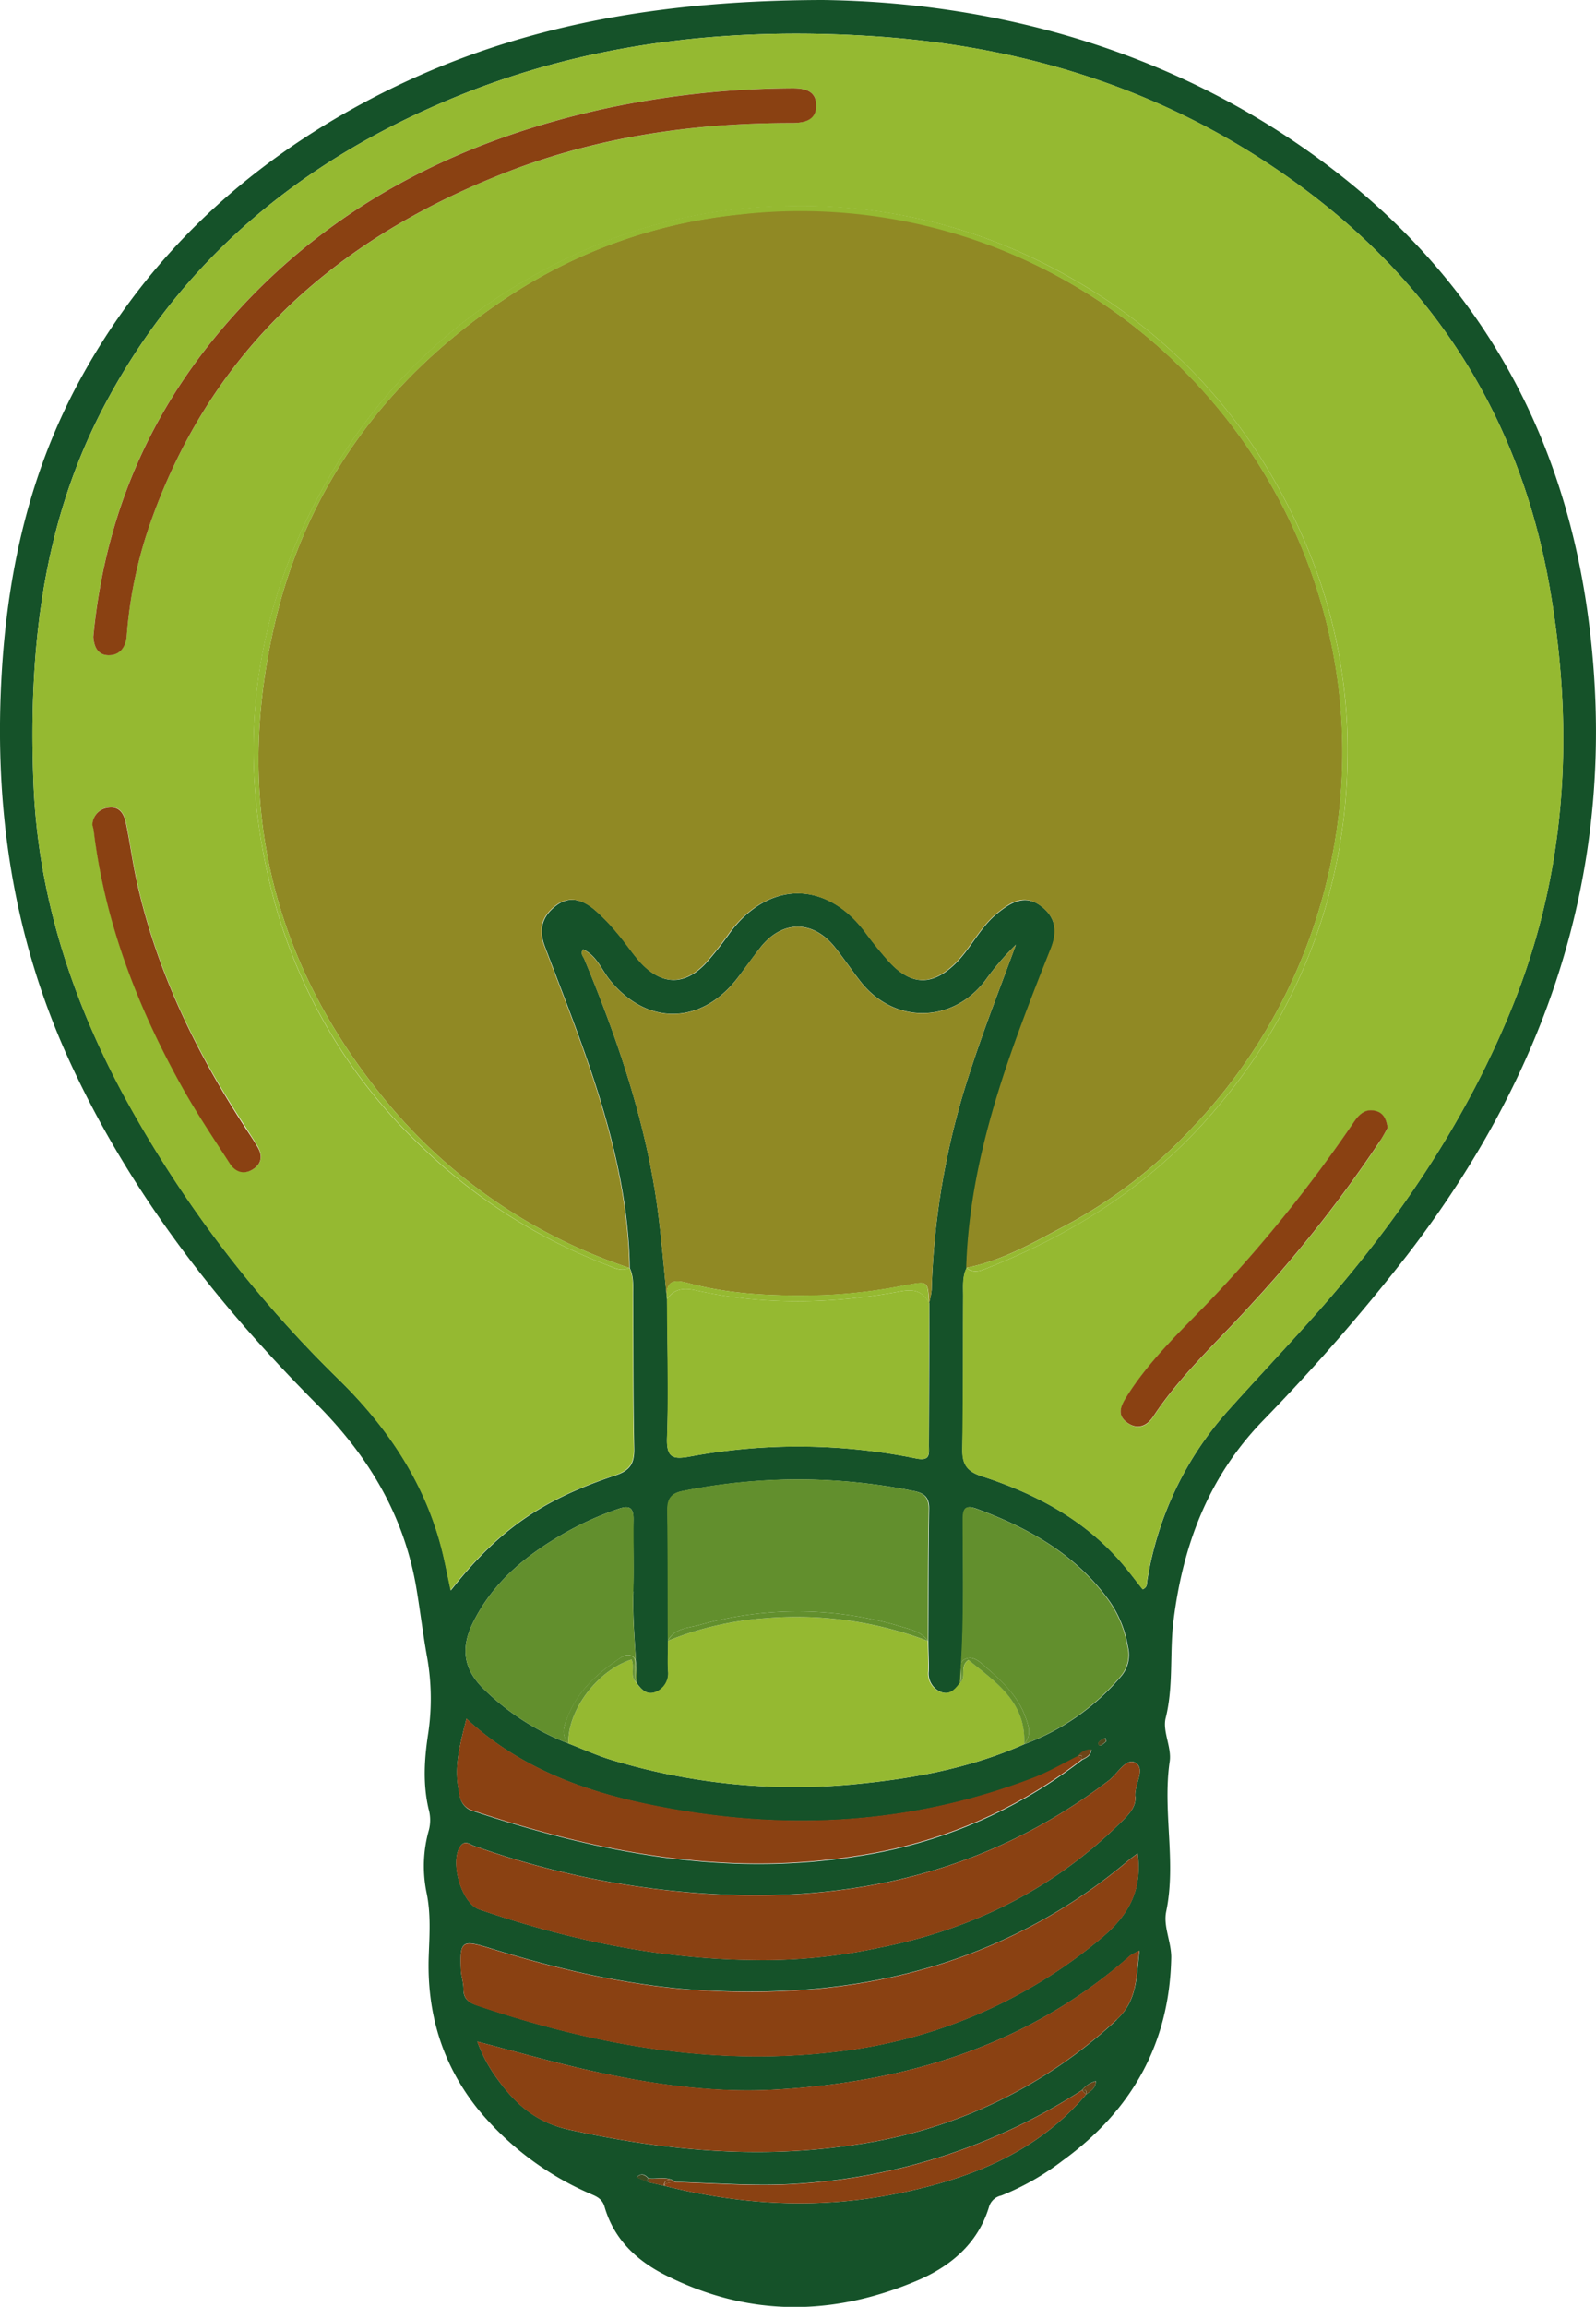 <svg xmlns="http://www.w3.org/2000/svg" viewBox="0 0 311.61 450.18"><defs><style>.cls-1{fill:#155229;}.cls-2{fill:#908924;}.cls-3{fill:#95b931;}.cls-4{fill:#8a4112;}.cls-5{fill:#628f2d;}.cls-6{fill:#784315;}.cls-7{fill:#644619;}.cls-8{fill:#6d4517;}.cls-9{fill:#50491d;}.cls-10{fill:#3b4c21;}</style></defs><g id="Capa_2" data-name="Capa 2"><g id="Capa_1-2" data-name="Capa 1"><path class="cls-1" d="M310.12,120.67c-5.32-40.29-25-71.62-58.75-93.93C222.37,7.57,189.85.37,160.67,0c-36.37.07-66,6.47-93.34,22.08C44.94,34.88,27.21,52.36,15,75.26,5.9,92.4,1.68,110.77.41,130.1c-1.73,26.53,1.85,52,12.86,76.31C25,232.24,42.1,254.2,61.94,274.12c10.09,10.14,17,21.74,19.37,35.9.72,4.31,1.24,8.64,2,12.94a46.33,46.33,0,0,1,.31,15.22c-.77,5-1.09,9.9.06,14.85a7.88,7.88,0,0,1,.07,4.06,25.75,25.75,0,0,0-.47,12.26c.86,4.13.58,8.15.43,12.24-.41,11.14,2.55,21.2,9.6,30a58.26,58.26,0,0,0,21.54,16.35c1.33.61,2.67.94,3.19,2.73,1.82,6.28,6.17,10.43,11.83,13.3,16.18,8.19,32.65,8.09,49.11,1.13,6.59-2.78,12-7.27,14.15-14.53a3.16,3.16,0,0,1,2.36-2.1,50.51,50.51,0,0,0,12-6.84c13.46-9.76,20.88-22.81,21.19-39.67,0-3-1.56-6-1-8.86,2.05-9.77-.74-19.6.7-29.37.4-2.72-1.43-5.86-.79-8.44,1.57-6.29.75-12.67,1.53-19,1.84-14.81,6.83-28,17.32-38.9a391.41,391.41,0,0,0,28.3-32.44C303.07,208.2,316.28,167.24,310.12,120.67ZM90.49,388.11c0-1.23-.45-2.46-.5-3.69-.25-5.67.19-5.92,5.62-4.25,13.94,4.31,28.08,7.57,42.73,8.31,20.32,1,39.95-1.63,58.53-10.38A106,106,0,0,0,220.38,363c.45-.38.94-.72,1.74-1.33,1,7.48-2.08,12.4-7.22,16.66a97.44,97.44,0,0,1-51.08,22c-24.24,3-47.61-1.2-70.51-8.93C91.6,390.85,90.44,390.15,90.49,388.11Zm121.56,20.62c-9.69,11.46-22.79,16.52-36.94,19.37-15.23,3.07-30.41,2.24-45.45-1.55h0l-3-.67h0l-2.36-1c.91-.88,1.63-.54,2.31.21,1.78.2,3.69-.49,5.34.72,8.29.23,16.51.94,24.88.26a115.67,115.67,0,0,0,54.43-18.19h0a5,5,0,0,1,2.7-1.75C213.92,407.58,212.9,408.09,212.05,408.73Zm6-14.57a94,94,0,0,1-50.68,24.33c-19,2.95-37.6,1.23-56.25-2.87-6.52-1.43-10.54-5.09-14.07-10a28.61,28.61,0,0,1-3.85-7.2c7.06,1.84,13.81,3.77,20.65,5.34,12.52,2.89,25.24,4.8,38.08,4,25.57-1.54,49.13-8.8,68.78-26.14a13.16,13.16,0,0,1,1.78-.92C221.84,385.94,222.09,390.41,218,394.16Zm3.62-43.58c.19,2-1.22,3.44-2.57,4.79-13.31,13.26-29.35,21.23-47.69,24.78a107.12,107.12,0,0,1-24.49,2.34c-18.35-.21-36.05-3.94-53.34-9.87-3.5-1.2-5.8-9.3-3.71-12.31.9-1.3,1.86-.38,2.61-.12a166.93,166.93,0,0,0,35.15,8.38c32.2,4,62.33-.92,88.83-21.09,1.73-1.32,3.41-4.52,5.2-3.5C223.78,345.2,221.43,348.27,221.65,350.58Zm-98-40c-.22,6,.55,11.93.66,17.9,1,1.37,2.12,2.52,4,1.6a3.88,3.88,0,0,0,2.13-3.95c-.07-2,0-3.93,0-5.89h0c0-8.48,0-17-.12-25.44,0-2.27.67-3.37,3-3.82a114,114,0,0,1,45.12,0c2,.41,3,1.23,2.95,3.46-.14,8.61-.11,17.21-.15,25.82,0,2,.13,3.92.08,5.88a3.87,3.87,0,0,0,2.13,3.94c1.83.9,3-.25,4-1.61h0c.09-1,.16-2,.22-3a3.22,3.22,0,0,1,0-.63c.59-9.48.31-19,.35-28.46,0-2,.52-2.72,2.65-1.94,10.22,3.75,19.41,8.95,25.92,18a21.65,21.65,0,0,1,3.62,8.92,6.45,6.45,0,0,1-1.23,5.65A45.2,45.2,0,0,1,200,340.38c-10.1,4.48-20.75,6.56-31.68,7.67a123.26,123.26,0,0,1-49-4.62c-2.84-.87-5.56-2.11-8.33-3.18h0A48.39,48.39,0,0,1,94.2,329.37c-3.73-3.79-4.22-7.82-1.93-12.54,4-8.23,10.74-13.57,18.45-17.92a60.31,60.31,0,0,1,9.88-4.4c2.41-.84,3.13-.28,3.07,2.19C123.57,301.32,123.79,305.94,123.61,310.55Zm57.77-56.27q0,13.86-.08,27.72c0,1.62.4,3.17-2.47,2.59a115.71,115.71,0,0,0-44.12-.39c-3.35.62-4.68.33-4.53-3.71.35-9,.06-18,0-27-.6-5.79-1.06-11.61-1.82-17.38-2.27-17.06-7.76-33.19-14.34-49-.21-.51-.8-1-.25-1.87,2.56,1.13,3.52,3.72,5,5.67,7.21,9.24,18,9.25,25.21-.13,1.52-2,2.94-4,4.5-6,4.27-5.32,10.27-5.27,14.53.12,1.7,2.15,3.24,4.43,4.93,6.59,6.51,8.34,17.93,8.26,24.35-.16a53.13,53.13,0,0,1,6-7c-2.89,7.92-6,15.76-8.62,23.78a149.7,149.7,0,0,0-7.83,43.6,14.7,14.7,0,0,1-.51,2.51ZM216,339.85c-.36.26-.73.71-1.16.77s-.47-.5-.23-.74a5.76,5.76,0,0,1,1.2-.74ZM91.08,335.42C101,344.61,113,349.24,125.8,352c25.75,5.47,51.16,4.5,76-5,3-1.15,5.83-2.82,8.73-4.26h0a3,3,0,0,1,2.55-1.27c-.08,1.22-1,1.55-1.83,2a94,94,0,0,1-43.82,18.78c-25.78,4.15-50.51-.66-74.86-8.75a3.6,3.6,0,0,1-2.78-3C88.84,346.15,88.92,343.67,91.08,335.42ZM295,197.1c-8.5,20.77-20.72,39.23-35.3,56.15-6.43,7.47-13.27,14.59-19.84,21.93A65.1,65.1,0,0,0,224,308.46c-.1.57.08,1.28-.89,1.7-1.41-1.76-2.78-3.63-4.3-5.37-7.29-8.36-16.74-13.33-27.06-16.68-3.11-1-3.91-2.46-3.84-5.53.21-9.86.1-19.73.16-29.6,0-1.86-.2-3.77.66-5.53.47-15.62,4.57-30.46,9.84-45,2.08-5.73,4.3-11.42,6.57-17.09,1.38-3.43,1.09-6.36-2-8.62s-5.85-.56-8.37,1.48c-3.36,2.7-5.12,6.73-8.13,9.74-4.44,4.41-8.58,4.48-12.85-.08a78.28,78.28,0,0,1-4.95-6.09c-7.58-10-18.76-9.89-26.25.16a67.19,67.19,0,0,1-4.86,6.14c-4.08,4.28-8.48,4.21-12.57-.16-1.7-1.81-3-4-4.65-5.84a37.2,37.2,0,0,0-4.41-4.55c-2.23-1.85-4.77-2.87-7.48-.82s-3.5,4.59-2.26,7.91c3.52,9.32,7.24,18.58,10.24,28.07,3.57,11.28,6.18,22.83,6.37,34.77h0c.82,1.77.64,3.67.65,5.53.07,9.87,0,19.74.21,29.61.07,3-.79,4.37-3.7,5.33-14.47,4.81-22.88,10.75-32.1,22.43-.49-2.31-.89-4.28-1.32-6.23-3.08-13.74-10.44-25-20.32-34.71a233.28,233.28,0,0,1-42.16-55.56C13.87,194.73,7.33,174.46,6.52,152.56,5.59,127.44,8.07,103,19.82,80.21,35,50.82,58.89,31.19,89.18,18.83,115,8.3,142,5.34,169.49,7c27.68,1.66,53.72,9.07,77.19,24.33,30.77,20,49.91,47.75,56.05,84.26C307.42,143.48,305.82,170.7,295,197.1Z"></path><path class="cls-2" d="M232.87,220a106,106,0,0,0,27.86-56.37,104,104,0,0,0-5.17-53.2,106.52,106.52,0,0,0-63.34-63,103.75,103.75,0,0,0-48-5.61A100.22,100.22,0,0,0,98.67,58.25C75.57,73.7,59.8,94.83,53.57,122,45.9,155.36,52.4,186.15,74,213.19a104.14,104.14,0,0,0,48.88,34.25h0c-.19-11.94-2.8-23.49-6.37-34.77-3-9.49-6.72-18.75-10.24-28.07-1.24-3.32-.44-5.86,2.26-7.91s5.25-1,7.48.82a37.2,37.2,0,0,1,4.41,4.55c1.61,1.89,3,4,4.65,5.84,4.09,4.37,8.49,4.44,12.57.16a67.19,67.19,0,0,0,4.86-6.14c7.49-10,18.67-10.12,26.25-.16a78.28,78.28,0,0,0,4.95,6.09c4.27,4.56,8.41,4.49,12.85.08,3-3,4.77-7,8.13-9.74,2.52-2,5.11-3.85,8.37-1.48s3.4,5.19,2,8.62c-2.27,5.67-4.49,11.36-6.57,17.09-5.27,14.57-9.37,29.41-9.84,45,7.09-1.38,13.26-5,19.5-8.31A94.29,94.29,0,0,0,232.87,220Z"></path><path class="cls-3" d="M246.68,31.31C223.21,16.05,197.17,8.64,169.49,7,142,5.34,115,8.3,89.18,18.83,58.89,31.19,35,50.82,19.82,80.21,8.07,103,5.59,127.44,6.52,152.56c.81,21.9,7.35,42.17,17.64,61.28A233.28,233.28,0,0,0,66.32,269.4c9.88,9.75,17.24,21,20.32,34.71.43,1.95.83,3.92,1.32,6.23,9.22-11.68,17.63-17.62,32.1-22.43,2.91-1,3.77-2.35,3.7-5.33-.24-9.87-.14-19.74-.21-29.61,0-1.86.17-3.76-.65-5.53-1.55.78-3,0-4.3-.54A107.28,107.28,0,0,1,82.53,224a103.33,103.33,0,0,1-29.46-50c-6.3-24.8-4.4-49,6.68-72.3,12.39-26,32.22-44.19,58.88-54.72a100.68,100.68,0,0,1,35.1-6.73A105,105,0,0,1,206.3,52.7c21.69,11.56,37.51,28.65,47.61,51.07a102.52,102.52,0,0,1,9.18,44.4,106.13,106.13,0,0,1-24.82,67.2c-12.11,14.75-27.45,24.88-45,31.9-1.46.59-3,1.45-4.58.18-.86,1.76-.65,3.67-.66,5.53-.06,9.87,0,19.74-.16,29.6-.07,3.07.73,4.53,3.84,5.53,10.32,3.35,19.77,8.32,27.06,16.68,1.52,1.74,2.89,3.61,4.3,5.37,1-.42.79-1.13.89-1.7a65.1,65.1,0,0,1,15.93-33.28c6.57-7.34,13.41-14.46,19.84-21.93,14.58-16.92,26.8-35.38,35.3-56.15,10.8-26.4,12.4-53.62,7.71-81.53C296.59,79.06,277.45,51.32,246.68,31.31ZM50.32,223.72c1,1.79.81,3.44-1,4.5s-3.43.3-4.48-1.36c-3.1-4.83-6.32-9.59-9.12-14.59C26.92,196.58,20.53,180,18.33,162.05a7.71,7.71,0,0,0-.25-1.08,3.44,3.44,0,0,1,3-3.39c2.27-.38,3.17,1.21,3.54,3,.79,3.77,1.28,7.61,2.11,11.37,3.86,17.54,11.58,33.38,21.41,48.28C48.85,221.4,49.63,222.53,50.32,223.72ZM154.53,24c-19.86,0-39.24,2.95-57.7,10.44-31.75,12.89-55.44,34.06-67.26,67A85.47,85.47,0,0,0,24.74,124c-.18,2.41-1.52,3.95-3.71,3.86s-2.72-2.16-2.82-3.6c2.19-23,10.51-42.79,25-59.94,19.9-23.54,45.7-36.87,75.43-43.25a179.32,179.32,0,0,1,35.94-3.86c2.56,0,4.79.47,4.78,3.36S157,24,154.53,24Zm115,198.6a255.79,255.79,0,0,1-25.17,31.94c-6.51,7.21-13.77,13.74-19.17,21.92-1.3,2-3.14,2.6-5.11,1.19s-1.32-3.1-.2-4.9c4.46-7.18,10.63-12.89,16.38-18.9A272.67,272.67,0,0,0,264.34,219c1.09-1.6,2.29-2.67,4.31-2.14,1.54.41,2,1.68,2.29,3.29C270.51,220.85,270.05,221.73,269.51,222.56Z"></path><path class="cls-3" d="M193.26,247.27c17.56-7,32.9-17.15,45-31.9a106.13,106.13,0,0,0,24.82-67.2,102.52,102.52,0,0,0-9.18-44.4C243.81,81.35,228,64.26,206.3,52.7a105,105,0,0,0-52.57-12.51,100.68,100.68,0,0,0-35.1,6.73C92,57.45,72.14,75.63,59.75,101.64c-11.08,23.26-13,47.5-6.68,72.3a103.33,103.33,0,0,0,29.46,50A107.28,107.28,0,0,0,118.6,246.9c1.35.52,2.75,1.32,4.3.54h0A104.14,104.14,0,0,1,74,213.19C52.4,186.15,45.9,155.36,53.57,122c6.23-27.14,22-48.27,45.1-63.72a100.22,100.22,0,0,1,45.52-16.38A105.51,105.51,0,0,1,236,77.59a105.41,105.41,0,0,1,19.53,32.88,104,104,0,0,1,5.17,53.2A106,106,0,0,1,232.87,220a94.29,94.29,0,0,1-24.69,19.1c-6.24,3.32-12.41,6.93-19.5,8.31C190.26,248.72,191.8,247.86,193.26,247.27Z"></path><path class="cls-2" d="M181.89,251.77a149.7,149.7,0,0,1,7.83-43.6c2.6-8,5.73-15.86,8.62-23.78a53.13,53.13,0,0,0-6,7c-6.42,8.42-17.84,8.5-24.35.16-1.69-2.16-3.23-4.44-4.93-6.59-4.26-5.39-10.26-5.44-14.53-.12-1.56,1.94-3,4-4.5,6-7.17,9.38-18,9.37-25.21.13-1.53-2-2.49-4.54-5-5.67-.55.86,0,1.36.25,1.87,6.58,15.8,12.07,31.93,14.34,49,.76,5.77,1.22,11.59,1.82,17.38-.22-3,.6-4.1,4-3.18,8.69,2.36,17.62,2.6,26.58,2.38a103.67,103.67,0,0,0,15.83-1.9c4.56-.83,4.52-1,4.77,3.45h0A14.7,14.7,0,0,0,181.89,251.77Z"></path><path class="cls-3" d="M187.55,325.45c0-.21,0-.42,0-.63A3.22,3.22,0,0,0,187.55,325.45Z"></path><path class="cls-3" d="M123.31,323.85c-6.7,2.19-12.47,9.87-12.34,16.4h0c2.77,1.07,5.49,2.31,8.33,3.18a123.26,123.26,0,0,0,49,4.62c10.93-1.11,21.58-3.19,31.68-7.67.41-8.24-5.55-12.07-10.88-16.44-1.85,1.3-.26,3.45-1.75,4.51h0c-1,1.36-2.12,2.51-4,1.61a3.87,3.87,0,0,1-2.13-3.94c.05-2-.05-3.92-.08-5.88a72.37,72.37,0,0,0-31.73-4.44,62.25,62.25,0,0,0-19,4.41h0c0,2-.11,3.93,0,5.89a3.88,3.88,0,0,1-2.13,3.95c-1.84.92-3-.23-4-1.6C122.88,327.14,124,325.3,123.31,323.85Z"></path><path class="cls-4" d="M221.64,344c-1.79-1-3.47,2.18-5.2,3.5-26.5,20.17-56.63,25.12-88.83,21.09a166.93,166.93,0,0,1-35.15-8.38c-.75-.26-1.71-1.18-2.61.12-2.09,3,.21,11.11,3.71,12.31,17.29,5.93,35,9.66,53.34,9.87a107.12,107.12,0,0,0,24.49-2.34c18.34-3.55,34.38-11.52,47.69-24.78,1.35-1.35,2.76-2.78,2.57-4.79C221.43,348.27,223.78,345.2,221.64,344Z"></path><path class="cls-4" d="M163.82,400.36a97.44,97.44,0,0,0,51.08-22c5.14-4.26,8.27-9.18,7.22-16.66-.8.61-1.29.95-1.74,1.33a106,106,0,0,1-23.51,15.11c-18.58,8.75-38.21,11.41-58.53,10.38-14.65-.74-28.79-4-42.73-8.31-5.43-1.67-5.87-1.42-5.62,4.25.05,1.23.52,2.46.5,3.69,0,2,1.11,2.74,2.82,3.32C116.21,399.16,139.58,403.37,163.82,400.36Z"></path><path class="cls-3" d="M175.91,252c-13.37,2.48-26.79,2.78-40.15-.21-2.32-.51-4.14-.27-5.54,1.74,0,9,.31,18,0,27-.15,4,1.18,4.33,4.53,3.71a115.71,115.71,0,0,1,44.12.39c2.87.58,2.47-1,2.47-2.59q0-13.86.08-27.72h0C180.18,252,178.53,251.52,175.91,252Z"></path><path class="cls-3" d="M176.61,250.83a103.67,103.67,0,0,1-15.83,1.9c-9,.22-17.89,0-26.58-2.38-3.38-.92-4.2.17-4,3.18,1.4-2,3.22-2.25,5.54-1.74,13.36,3,26.78,2.69,40.15.21,2.62-.48,4.27,0,5.47,2.28C181.13,249.83,181.17,250,176.61,250.83Z"></path><path class="cls-4" d="M151.91,407.75c-12.84.77-25.56-1.14-38.08-4-6.84-1.57-13.59-3.5-20.65-5.34a28.61,28.61,0,0,0,3.85,7.2c3.53,4.95,7.55,8.61,14.07,10,18.65,4.1,37.28,5.82,56.25,2.87A94,94,0,0,0,218,394.16c4.06-3.75,3.81-8.22,4.44-13.47a13.16,13.16,0,0,0-1.78.92C201,399,177.48,406.21,151.91,407.75Z"></path><path class="cls-5" d="M136.52,317.13a70.81,70.81,0,0,1,39.85.43c1.79.53,3.64,1,4.8,2.68,0-8.61,0-17.21.15-25.82,0-2.23-.94-3.05-2.95-3.46a114,114,0,0,0-45.12,0c-2.3.45-3,1.55-3,3.82.13,8.48.09,17,.12,25.44h0C131.69,317.71,134.32,317.74,136.52,317.13Z"></path><path class="cls-5" d="M181.17,320.24c-1.16-1.68-3-2.15-4.8-2.68a70.81,70.81,0,0,0-39.85-.43c-2.2.61-4.83.58-6.12,3.08a62.25,62.25,0,0,1,19-4.41A72.37,72.37,0,0,1,181.17,320.24Z"></path><path class="cls-4" d="M89.74,350.4a3.6,3.6,0,0,0,2.78,3c24.35,8.09,49.08,12.9,74.86,8.75a94,94,0,0,0,43.82-18.78l-.72-.71h0c-2.9,1.44-5.72,3.11-8.73,4.26-24.79,9.52-50.2,10.49-75.95,5-12.79-2.72-24.8-7.35-34.72-16.54C88.92,343.67,88.84,346.15,89.74,350.4Z"></path><path class="cls-5" d="M120.6,294.51a60.31,60.31,0,0,0-9.88,4.4c-7.71,4.35-14.44,9.69-18.45,17.92-2.29,4.72-1.8,8.75,1.93,12.54A48.39,48.39,0,0,0,111,340.25h0c-1.68-1.83-.77-3.75,0-5.55,1.88-4.65,5.41-7.89,9.44-10.67.9-.62,1.91-1.46,3-.83s.42,1.8.54,2.73-.2,1.74.33,2.52c-.11-6-.88-11.91-.66-17.9.18-4.61,0-9.23.06-13.85C123.73,294.23,123,293.67,120.6,294.51Z"></path><path class="cls-5" d="M123.94,325.93c-.12-.93.49-2.15-.54-2.73s-2.13.21-3,.83c-4,2.78-7.56,6-9.44,10.67-.73,1.8-1.64,3.72,0,5.55-.13-6.53,5.64-14.21,12.34-16.4.72,1.45-.43,3.29,1,4.6C123.74,327.67,124.05,326.77,123.94,325.93Z"></path><path class="cls-5" d="M188.5,323.74c1.67-.72,3,.79,4.21,1.81,3,2.6,5.9,5.37,7.38,9.22.72,1.89,1.42,3.78-.13,5.61A45.2,45.2,0,0,0,218.91,327a6.45,6.45,0,0,0,1.23-5.65,21.65,21.65,0,0,0-3.62-8.92c-6.51-9.07-15.7-14.27-25.92-18-2.13-.78-2.65-.06-2.65,1.94,0,9.49.24,19-.35,28.46A1.4,1.4,0,0,1,188.5,323.74Z"></path><path class="cls-5" d="M187.55,325.45c-.06,1-.13,2-.22,3h0a2.13,2.13,0,0,0,.28-.68A9.08,9.08,0,0,0,187.55,325.45Z"></path><path class="cls-5" d="M189.08,323.94c5.33,4.37,11.29,8.2,10.88,16.44,1.55-1.83.85-3.72.13-5.61-1.48-3.85-4.34-6.62-7.38-9.22-1.19-1-2.54-2.53-4.21-1.81a1.4,1.4,0,0,0-.9,1.08c0,.21,0,.42,0,.63a9.08,9.08,0,0,1,.06,2.32,2.13,2.13,0,0,1-.28.68C188.82,327.39,187.23,325.24,189.08,323.94Z"></path><path class="cls-4" d="M156.8,426.11c-8.37.68-16.59,0-24.88-.26-.79.13-1.69-.12-2.26.7h0c15,3.79,30.22,4.62,45.45,1.55,14.15-2.85,27.25-7.91,36.94-19.37l-.82-.81A115.67,115.67,0,0,1,156.8,426.11Z"></path><path class="cls-6" d="M131.92,425.85c-1.65-1.21-3.56-.52-5.34-.72a6.3,6.3,0,0,0,0,.75h0l3,.67h0C129.94,424.77,131.05,425.72,131.92,425.85Z"></path><path class="cls-6" d="M131.92,425.85c-.87-.13-2-1.08-2.26.7C130.23,425.73,131.13,426,131.92,425.85Z"></path><path class="cls-7" d="M211.23,407.92h0c.79-.25,1,.1.82.81.85-.64,1.87-1.15,1.88-2.56A5,5,0,0,0,211.23,407.92Z"></path><path class="cls-7" d="M211.23,407.92h0l.82.81C212.21,408,212,407.67,211.23,407.92Z"></path><path class="cls-8" d="M211.2,343.39c.82-.43,1.75-.76,1.83-2a3,3,0,0,0-2.55,1.27h0C211.27,342.37,211.38,342.73,211.2,343.39Z"></path><path class="cls-8" d="M210.48,342.68l.72.71C211.38,342.73,211.27,342.37,210.48,342.68Z"></path><path class="cls-9" d="M214.79,340.62c.43-.06.8-.51,1.16-.77l-.19-.71a5.76,5.76,0,0,0-1.2.74C214.32,340.12,214.34,340.69,214.79,340.62Z"></path><path class="cls-10" d="M126.37,425.4q.09-.27.21-.27c-.68-.75-1.4-1.09-2.31-.21l2.36,1h0C126.4,425.73,126.31,425.57,126.37,425.4Z"></path><path class="cls-10" d="M126.37,425.4c-.06.17,0,.33.26.48a6.3,6.3,0,0,1,0-.75Q126.46,425.13,126.37,425.4Z"></path><path class="cls-4" d="M154.59,17.22a179.32,179.32,0,0,0-35.94,3.86C88.92,27.46,63.12,40.79,43.22,64.33c-14.5,17.15-22.82,37-25,59.94.1,1.44.58,3.5,2.82,3.6s3.53-1.45,3.71-3.86a85.47,85.47,0,0,1,4.83-22.58c11.82-33,35.51-54.14,67.26-67C115.29,26.91,134.67,24,154.53,24c2.45,0,4.83-.46,4.84-3.38S157.15,17.2,154.59,17.22Z"></path><path class="cls-4" d="M268.65,216.81c-2-.53-3.22.54-4.31,2.14a272.67,272.67,0,0,1-28.1,34.86c-5.75,6-11.92,11.72-16.38,18.9-1.12,1.8-1.76,3.49.2,4.9s3.81.78,5.11-1.19c5.4-8.18,12.66-14.71,19.17-21.92a255.79,255.79,0,0,0,25.17-31.94c.54-.83,1-1.71,1.43-2.46C270.68,218.49,270.19,217.22,268.65,216.81Z"></path><path class="cls-4" d="M26.69,172c-.83-3.76-1.32-7.6-2.11-11.37-.37-1.81-1.27-3.4-3.54-3a3.44,3.44,0,0,0-3,3.39,7.71,7.71,0,0,1,.25,1.08c2.2,18,8.59,34.53,17.36,50.22,2.8,5,6,9.76,9.12,14.59,1,1.66,2.63,2.43,4.48,1.36s2.07-2.71,1-4.5c-.69-1.19-1.47-2.32-2.22-3.47C38.27,205.35,30.55,189.51,26.69,172Z"></path></g></g></svg>